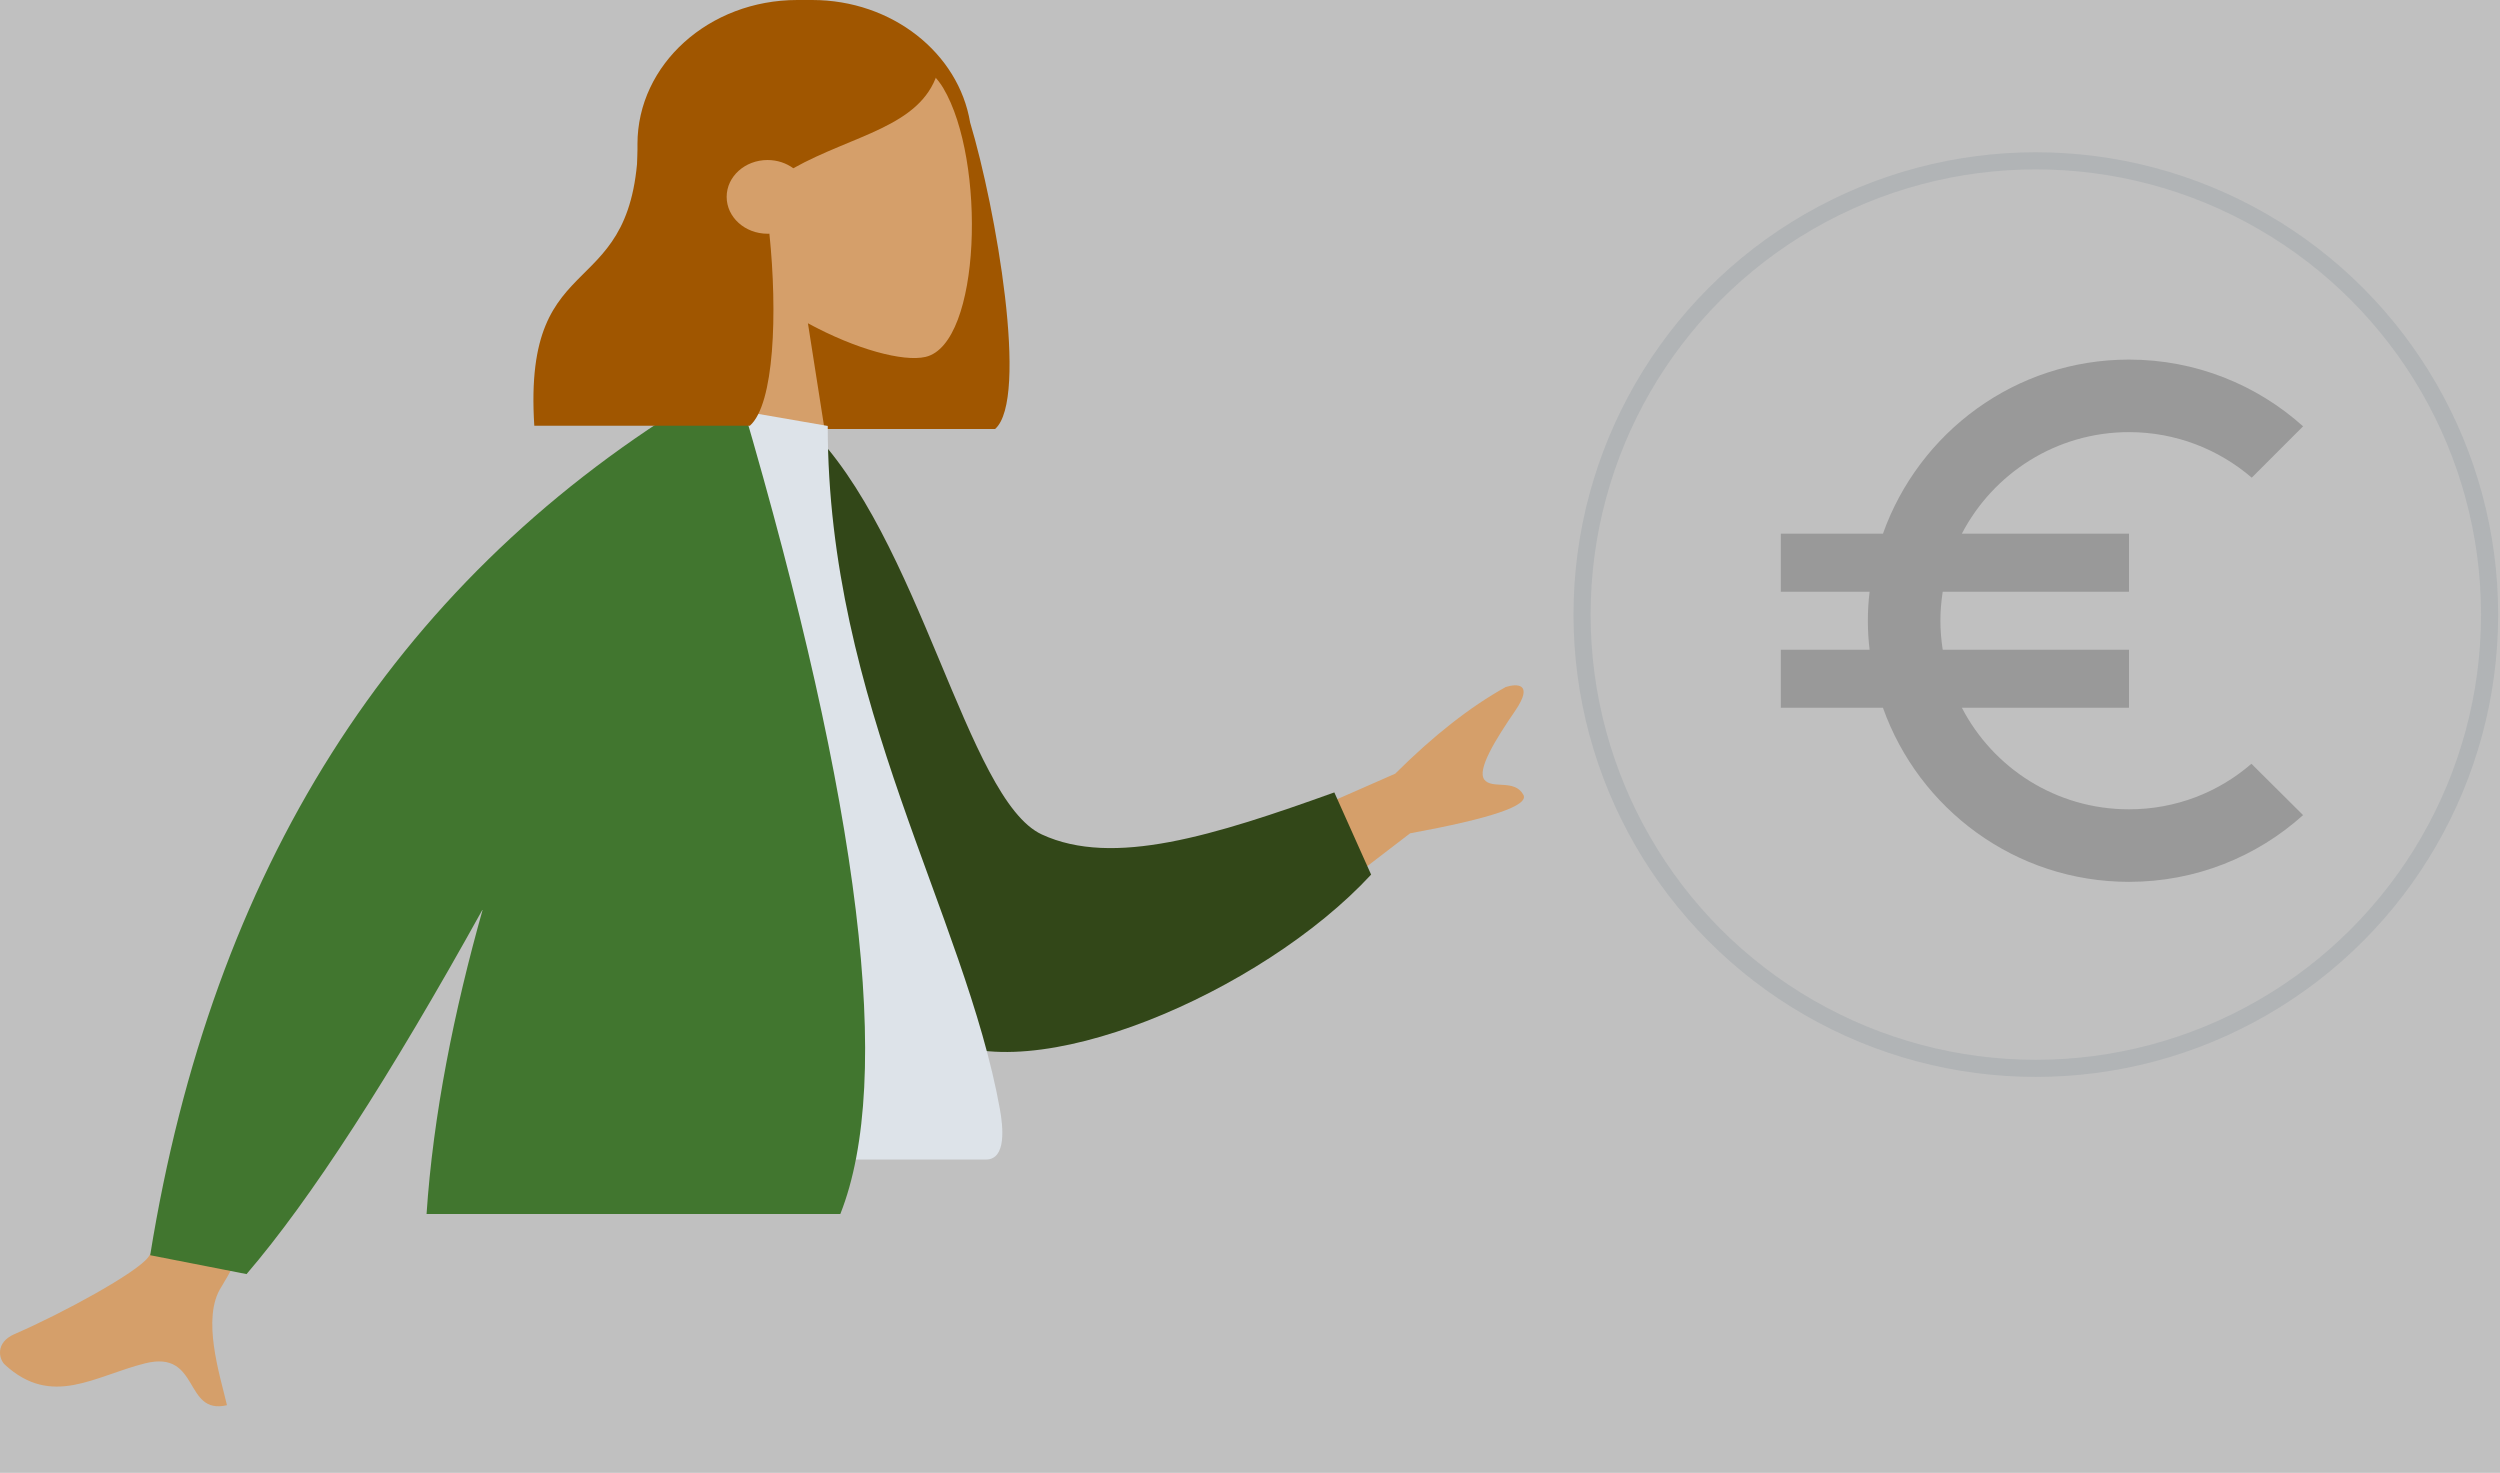 <svg width="146" height="86" viewBox="0 0 146 86" fill="none" xmlns="http://www.w3.org/2000/svg">
<rect x="0" y="0" width="146" height="86" fill="#808080" stroke="none"/>
<rect opacity="0.5" width="146" height="86" fill="white"/>
<path d="M124.333 47.264C120.08 47.264 116.403 44.858 114.573 41.333H124.333V37.944H113.455C113.37 37.385 113.319 36.826 113.319 36.25C113.319 35.674 113.37 35.115 113.455 34.556H124.333V31.167H114.573C116.403 27.642 120.097 25.236 124.333 25.236C127.061 25.236 129.569 26.236 131.501 27.896L134.5 24.897C131.806 22.474 128.231 21 124.333 21C117.691 21 112.066 25.253 109.964 31.167H104V34.556H109.185C109.117 35.115 109.083 35.674 109.083 36.25C109.083 36.826 109.117 37.385 109.185 37.944H104V41.333H109.964C112.066 47.247 117.691 51.5 124.333 51.5C128.247 51.5 131.806 50.026 134.5 47.603L131.484 44.604C129.569 46.264 127.078 47.264 124.333 47.264Z" fill="#999999"/>
<circle cx="118.892" cy="35.892" r="26.5" stroke="#B1B4B6"/>
<path fill-rule="evenodd" clip-rule="evenodd" d="M56.656 7.157C58.152 12.128 60.102 23.301 58.113 25.054H45.526C45.525 25.033 45.523 25.013 45.522 24.993C40.857 24.528 37.228 20.962 37.228 16.631V8.413C37.228 3.767 41.406 0 46.56 0H47.428C52.108 0 55.984 3.107 56.656 7.157Z" fill="#A05600"/>
<path opacity="0.8" fill-rule="evenodd" clip-rule="evenodd" d="M42.116 15.062C40.116 12.946 38.763 10.352 38.989 7.445C39.641 -0.929 52.57 0.913 55.085 5.14C57.6 9.366 57.302 20.088 54.051 20.843C52.755 21.145 49.993 20.407 47.183 18.879L48.947 30.132H38.53L42.116 15.062Z" fill="#E2B285"/>
<path fill-rule="evenodd" clip-rule="evenodd" d="M68.768 50.766L81.481 45.183C83.708 42.963 85.859 41.277 87.933 40.122C88.553 39.925 89.612 39.865 88.482 41.517C87.351 43.168 86.237 44.955 86.688 45.534C87.14 46.112 88.448 45.474 88.965 46.415C89.31 47.042 87.104 47.793 82.349 48.666L72.827 55.966L68.768 50.766ZM17.37 52.303L24.56 53.73C17.329 67.205 13.452 74.346 12.927 75.155C11.747 76.974 12.848 80.308 13.255 82.064C10.703 82.658 11.709 78.816 8.479 79.618C5.531 80.35 3.031 82.229 0.282 79.695C-0.056 79.384 -0.303 78.41 0.849 77.91C3.72 76.666 7.962 74.336 8.649 73.431C9.587 72.198 12.494 65.155 17.37 52.303Z" fill="#D59F6A"/>
<path fill-rule="evenodd" clip-rule="evenodd" d="M44.101 25.404L47.135 24.884C53.743 31.294 56.439 46.694 60.843 48.733C65.007 50.66 70.909 48.795 77.925 46.277L80.073 51.077C73.699 57.974 60.119 63.8 54.614 60.474C45.813 55.156 43.782 36.162 44.101 25.404Z" fill="#324718"/>
<path fill-rule="evenodd" clip-rule="evenodd" d="M30.681 67.718C42.867 67.718 51.832 67.718 57.574 67.718C58.803 67.718 58.571 65.761 58.394 64.774C56.343 53.379 48.34 41.095 48.34 24.875L40.583 23.533C34.167 34.912 31.948 48.922 30.681 67.718Z" fill="#DDE3E9"/>
<path fill-rule="evenodd" clip-rule="evenodd" d="M28.198 53.087C22.726 62.958 18.126 70.065 14.398 74.407L8.771 73.305C12.396 50.827 22.892 34.236 40.26 23.533L40.349 23.533L43.326 23.533C50.277 47.229 52.194 63.018 49.075 70.899H24.911C25.293 65.132 26.519 59.033 28.198 53.087Z" fill="#41762F"/>
<path fill-rule="evenodd" clip-rule="evenodd" d="M44.933 13.647C45.413 18.296 45.22 23.604 43.79 24.864H31.203C30.502 13.878 37.28 18.132 37.28 7.788C37.702 7.416 38.101 7.048 38.496 6.73L38.483 6.426C40.662 2.403 43.427 0.391 46.778 0.391C51.804 0.391 53.39 2.5 54.741 4.29C53.731 7.415 49.811 7.878 46.328 9.826C45.918 9.525 45.394 9.345 44.824 9.345C43.506 9.345 42.437 10.309 42.437 11.497C42.437 12.686 43.506 13.65 44.824 13.65C44.861 13.65 44.897 13.649 44.933 13.647Z" fill="#A05600"/>
</svg>
